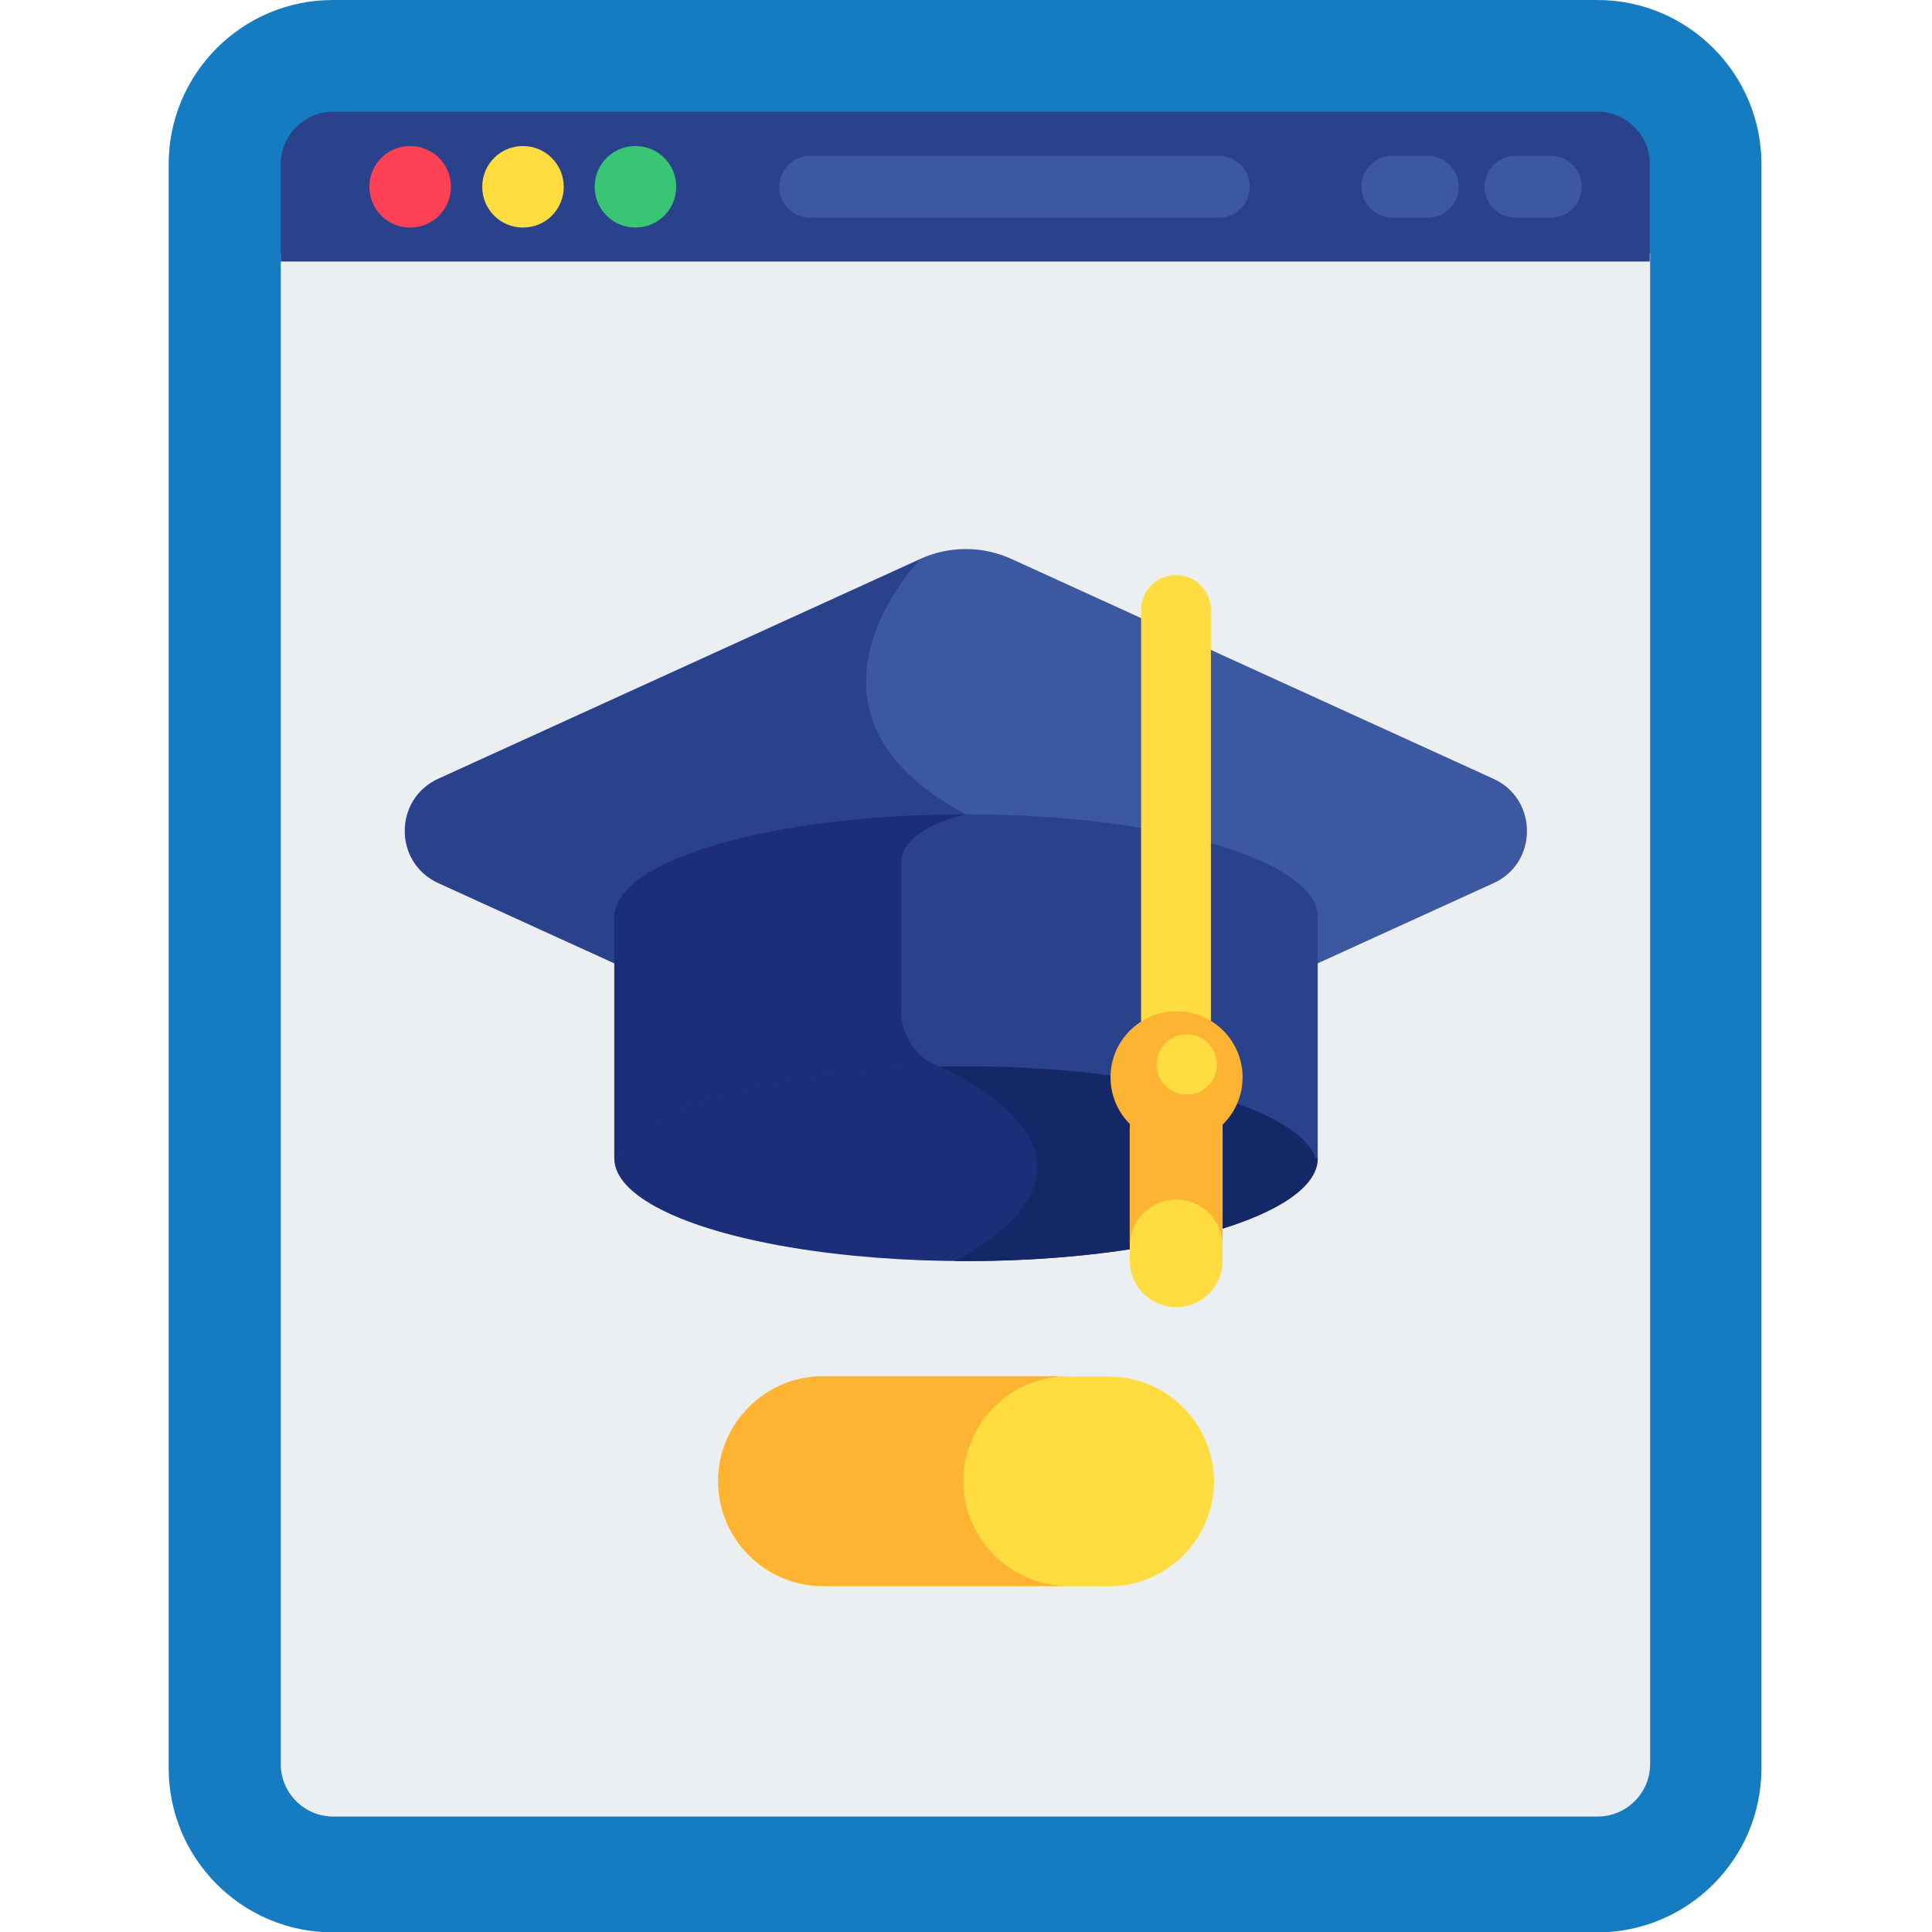 <?xml version="1.0" encoding="utf-8"?>
<svg version="1.1" id="Layer_1" xmlns="http://www.w3.org/2000/svg" xmlns:xlink="http://www.w3.org/1999/xlink" x="0px" y="0px"
	 viewBox="0 0 512 512" style="enable-background:new 0 0 512 512;" xml:space="preserve">
<style type="text/css">
	.st0{fill:#167CC1;}
	.st1{fill:#ECEFF1;}
	.st2{fill:#FFDD40;}
	.st3{fill:#FFB332;}
	.st4{fill:#1C2E7A;}
	.st5{fill:#142766;}
	.st6{fill:#3C58A0;}
	.st7{fill:#2A428C;}
	.st8{fill:#FF4155;}
	.st9{fill:#38C674;}
</style>
<g>
	<path class="st0" d="M423.3,0H88.2c-24,0-43.5,19.5-43.5,43.5v77.1v270.9v77.1c0,24,19.5,43.5,43.5,43.5h335.1
		c24,0,43.5-19.5,43.5-43.5v-77.1V120.6V43.5C466.8,19.5,447.3,0,423.3,0z"/>
	<path class="st1" d="M74.4,67.1v374.6v8v17.8c0,7.6,6.2,13.9,13.9,13.9h335.1c7.6,0,13.9-6.2,13.9-13.9v-17.8v-8V67.1H74.4z"/>
	<path class="st2" d="M293.9,364.8h-75.8c-15.3,0-27.8,12.5-27.8,27.8s12.5,27.8,27.8,27.8h75.8c15.3,0,27.8-12.5,27.8-27.8
		C321.7,377.3,309.2,364.8,293.9,364.8z"/>
	<path class="st3" d="M255.3,392.5c0-15.3,12.5-27.8,27.8-27.8h-65c-15.3,0-27.8,12.5-27.8,27.8s12.5,27.8,27.8,27.8h65
		C267.8,420.3,255.3,407.8,255.3,392.5z"/>
	<ellipse class="st4" cx="256" cy="307" rx="93.2" ry="27.2"/>
	<path class="st5" d="M256,279.9c-1.6,0-3.1,0-4.7,0c-1.5,1.8-2.4,2.8-2.4,2.8s55.7,23.3,4.1,51.5c1,0,2,0,3,0
		c51.5,0,93.2-12.2,93.2-27.2C349.2,292,307.5,279.9,256,279.9L256,279.9z"/>
	<path class="st6" d="M395.8,206.4l-127.6-58.2c-7.8-3.6-16.7-3.6-24.5,0l-127.6,58.2c-11.8,5.4-11.8,22.2,0,27.6l48.9,22.3V243
		c0-6,9.6-12.4,25.7-17c36-10.5,94.6-10.5,130.6,0c16.1,4.7,25.7,11.1,25.7,17v13.3l48.9-22.3C407.6,228.6,407.6,211.8,395.8,206.4
		L395.8,206.4z"/>
	<path class="st7" d="M116.2,206.4c-11.8,5.4-11.8,22.2,0,27.6l48.9,22.3V243c0-6,9.6-12.4,25.7-17c16.1-4.7,36.8-7.3,57.9-7.8
		c3.8-1.6,7.4-2.3,7.4-2.3c-51.5-27.3-12.3-67.6-12.3-67.6L116.2,206.4z"/>
	<path class="st7" d="M256,215.8c-51.5,0-93.2,12.2-93.2,27.2v64h0.5c4.8-13.7,44.5-24.4,92.7-24.4s87.9,10.7,92.7,24.4h0.5v-64
		C349.2,228,307.5,215.8,256,215.8L256,215.8z"/>
	<path class="st4" d="M256,215.8c-51.5,0-93.2,12.2-93.2,27.2v64h0.5c4.6-13,40.7-23.3,85.7-24.3v0c-10.4-4-10.2-14.6-10.2-14.6
		v-39.4C238.8,219.3,256,215.8,256,215.8L256,215.8z"/>
	<path class="st2" d="M311.7,346.4c-6.8,0-12.3-5.5-12.3-12.3v-34.9c0-6.8,5.5-12.3,12.3-12.3s12.3,5.5,12.3,12.3V334
		C324.1,340.9,318.5,346.4,311.7,346.4z"/>
	<path class="st3" d="M311.7,286.8c-6.8,0-12.3,5.5-12.3,12.3v31.1c0-6.8,5.5-12.3,12.3-12.3c6.8,0,12.3,5.5,12.3,12.3v-31.1
		C324.1,292.3,318.5,286.8,311.7,286.8z"/>
	<path class="st2" d="M311.7,279.9c-5.1,0-9.3-4.1-9.3-9.3V161.5c0.1-5.1,4.3-9.2,9.4-9.1c5,0.1,9,4.1,9.1,9.1v109.2
		C321,275.8,316.8,279.9,311.7,279.9C311.7,279.9,311.7,279.9,311.7,279.9z"/>
	<circle class="st3" cx="311.8" cy="285.5" r="17.5"/>
	<circle class="st2" cx="314.5" cy="282.1" r="8"/>
	<path class="st7" d="M423.4,29.6H88.3c-7.6,0-13.9,6.2-13.9,13.9v25.8h362.8V43.5C437.3,35.9,431,29.6,423.4,29.6z"/>
	<path class="st8" d="M119.5,49.5c0,6-4.8,10.8-10.8,10.8s-10.8-4.8-10.8-10.8s4.8-10.8,10.8-10.8C114.7,38.7,119.5,43.5,119.5,49.5
		z"/>
	<path class="st2" d="M149.4,49.5c0,6-4.8,10.8-10.8,10.8s-10.8-4.8-10.8-10.8s4.8-10.8,10.8-10.8C144.5,38.7,149.4,43.5,149.4,49.5
		z"/>
	<path class="st9" d="M179.2,49.5c0,6-4.8,10.8-10.8,10.8s-10.8-4.8-10.8-10.8s4.8-10.8,10.8-10.8C174.4,38.7,179.2,43.5,179.2,49.5
		z"/>
	<path class="st6" d="M323,57.7H214.7c-4.5,0-8.2-3.7-8.2-8.2s3.7-8.2,8.2-8.2H323c4.5,0,8.2,3.7,8.2,8.2S327.5,57.7,323,57.7z
		 M411,57.7h-9.4c-4.5,0-8.2-3.7-8.2-8.2s3.7-8.2,8.2-8.2h9.4c4.5,0,8.2,3.7,8.2,8.2S415.5,57.7,411,57.7z M378.4,57.7H369
		c-4.5,0-8.2-3.7-8.2-8.2s3.7-8.2,8.2-8.2h9.4c4.5,0,8.2,3.7,8.2,8.2S382.9,57.7,378.4,57.7z"/>
</g>
</svg>
